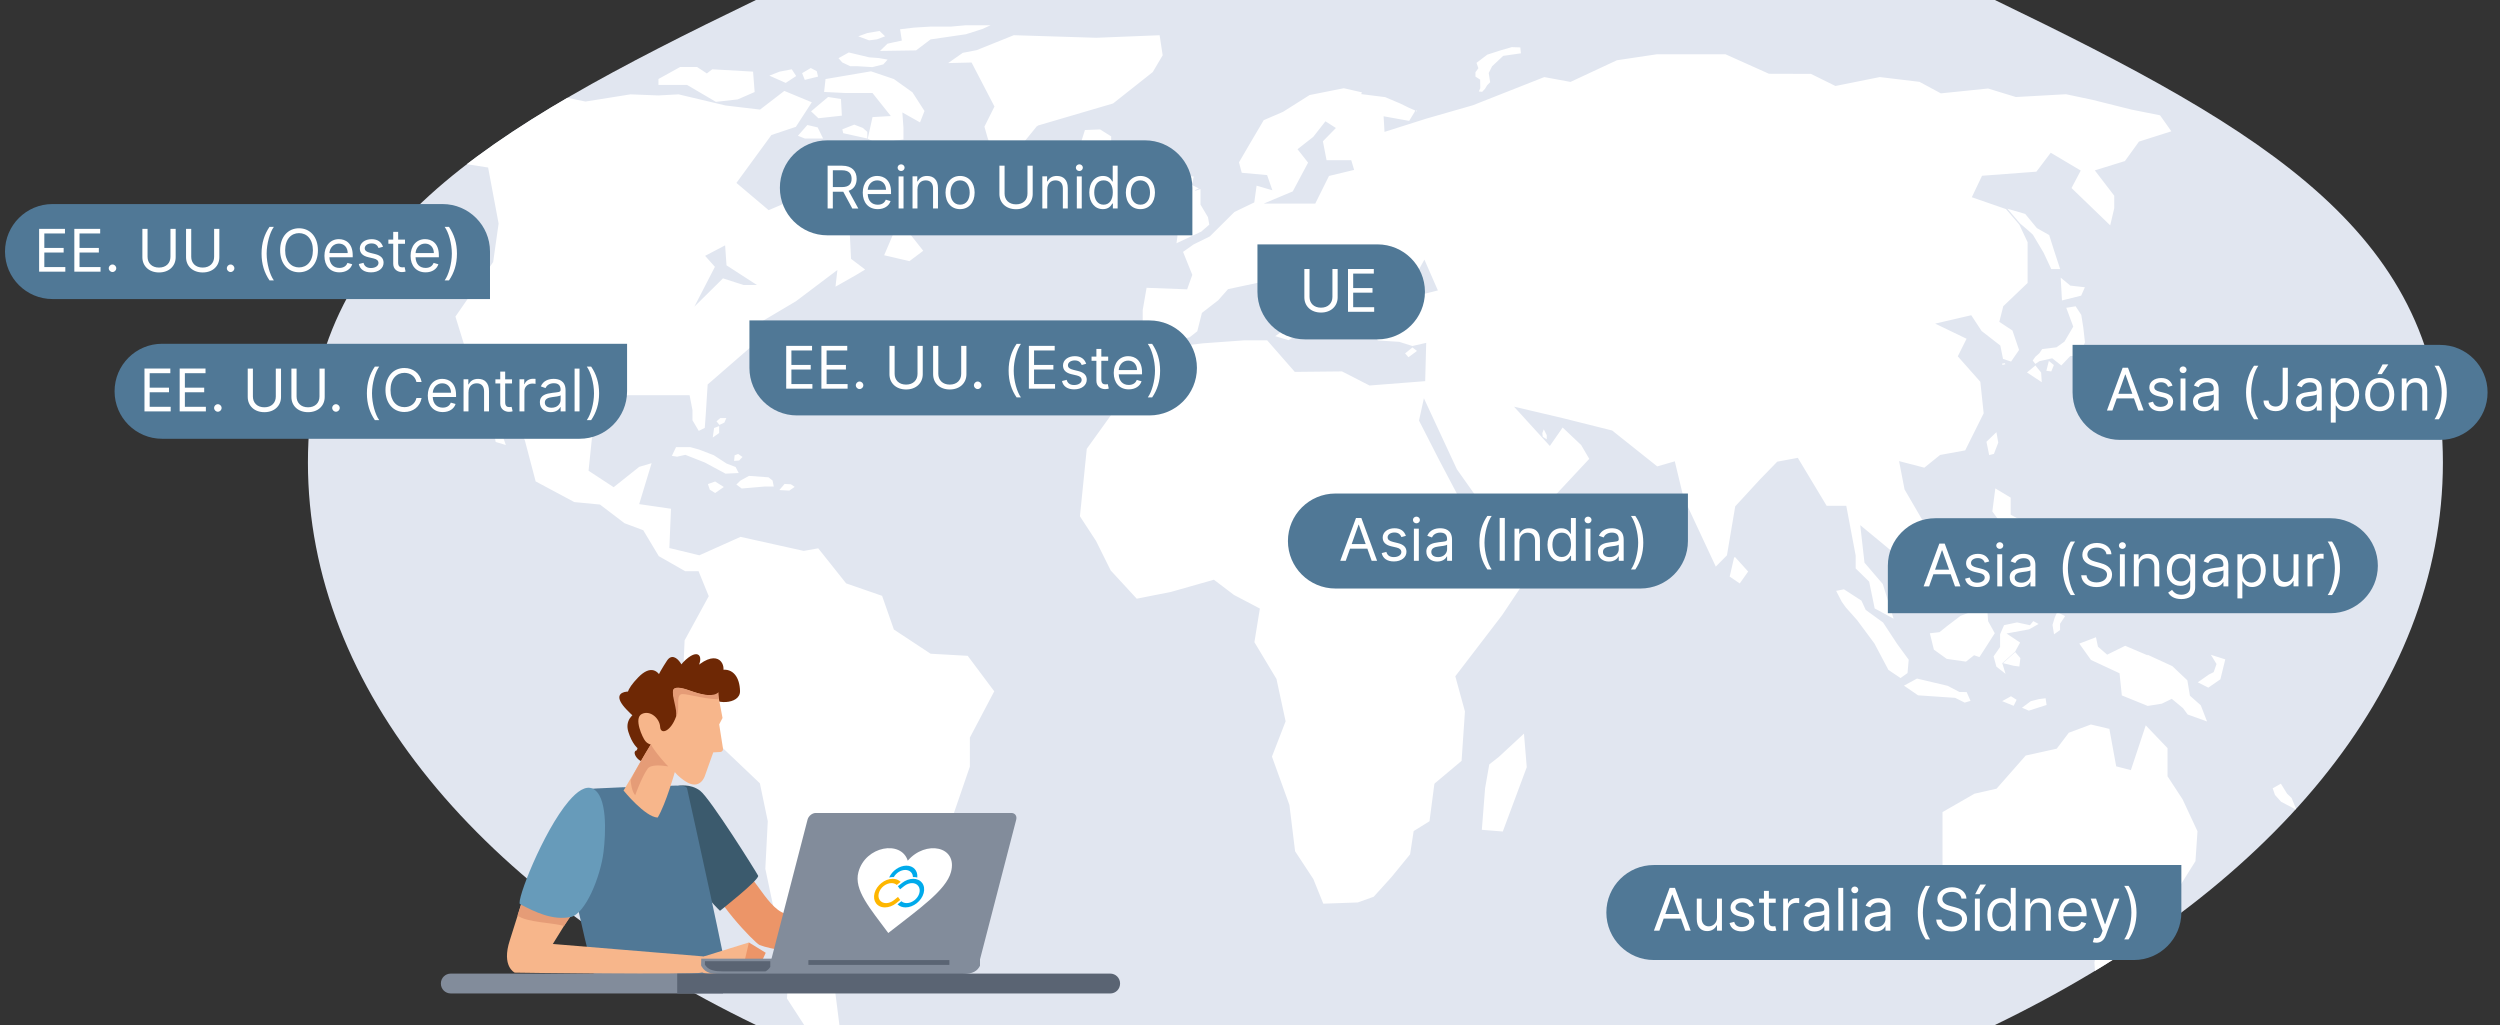 <?xml version="1.0" encoding="UTF-8"?>
<svg id="Configurator" xmlns="http://www.w3.org/2000/svg" xmlns:xlink="http://www.w3.org/1999/xlink" viewBox="0 0 1000 410">
  <rect x="0" y="0" width="1000" height="410" fill="#333333" stroke="none"/>
  <defs>
    <style>
      .cls-1 {
        fill: #f7b68b;
      }

      .cls-2 {
        fill: #3b5a6d;
      }

      .cls-3 {
        fill: #679bba;
      }

      .cls-4 {
        fill: #6e2805;
      }

      .cls-5 {
        fill: #fff;
      }

      .cls-6 {
        fill: #5a6473;
      }

      .cls-7 {
        fill: #feb600;
      }

      .cls-8 {
        fill: none;
      }

      .cls-9 {
        fill: #828c9b;
      }

      .cls-10 {
        clip-path: url(#clippath-1);
      }

      .cls-11 {
        fill: #e59c77;
      }

      .cls-12 {
        fill: #e1e6f0;
      }

      .cls-13 {
        fill: #ec9568;
      }

      .cls-14 {
        fill: #00aaeb;
      }

      .cls-15 {
        fill: #507896;
      }

      .cls-16 {
        clip-path: url(#clippath-2);
      }

      .cls-17 {
        clip-path: url(#clippath);
      }
    </style>
    <clipPath id="clippath">
      <path class="cls-8" d="M797.96,0h-495.59C193.15,52.73,123.17,93.92,123.17,185s69.98,172.27,179.2,225h495.59c109.22-52.73,179.2-133.92,179.2-225S907.19,52.73,797.96,0Z"/>
    </clipPath>
    <clipPath id="clippath-1">
      <polygon class="cls-8" points="345.94 339.27 382.96 339.27 373.81 373.2 336.79 373.2 345.94 339.27"/>
    </clipPath>
    <clipPath id="clippath-2">
      <polygon class="cls-8" points="345.94 339.27 382.96 339.27 373.81 373.2 336.79 373.2 345.94 339.27"/>
    </clipPath>
  </defs>
  <path class="cls-12" d="M797.96,0h-495.59C193.15,52.73,123.17,93.92,123.17,185s69.98,172.27,179.2,225h495.59c109.22-52.73,179.2-133.92,179.2-225S907.19,52.73,797.96,0Z"/>
  <g class="cls-17">
    <path class="cls-5" d="M338.07,37.2l-8.43-.42.58-5.17h.06s18.11-3.08,18.11-3.08h.02s9.14,3.09,9.14,3.09l7.43,5.31,4.82,7.47-1.79,4.56-7.07-3.98.44,6.11v4.7s-3.37.46-3.37.46l-6.47,1.51h-.02s-4.43-2.29-4.43-2.29l1.92-8.63h.06s7.27-.42,7.27-.42l-7.36-9.23h-10.91ZM432.35,57.07l3.74,1.35h.02s5.5-.89,5.5-.89l2.85-.27v-2.71l-4.43-2.78-6.06.24-1.61,5.06ZM337.01,51.69l-.07.03.35,1.56,9.53,2.1.1.02v-2.66l-1.79-1.57-3.42-1.32-4.69,1.84ZM322.98,50.01h-.04s-3.78,4.3-3.78,4.3l2.81,1.11h7.27s-2.17-4.46-2.17-4.46l-4.08-.95ZM336.75,46.28l-.37-6.68-5.12-.8h-.03s-6.8,5.74-6.8,5.74l2.92,2.74.03.02,9.3-1.03h.08ZM314.29,33.16l4.1-2.69.08-.05-1.73-2.65-.03-.05-4.86.93-4.11,1.61,6.51,2.89.04.02ZM327.22,30.64l-.5-2.11v-.04s-2.41-1.29-2.41-1.29l-3.39,2.02-.07.04,1.06,2.69,5.31-1.31ZM136.42,79.51l-2.02,1.2.58,1.47,3.11-.77-.27-1.16-1.4-.75ZM132.37,81.83l-1.36.81.38.98,2.1-.52-.18-.76-.95-.51ZM355.01,17.46l-3.02,2.92,14.43-.22,5.8-4.39,14.14-2.07,6.51-2.07,3.38-1.53h-9.89s-5.97.54-5.97.54h-8.12s-6.72.41-6.72.41l-5.42.65h-.09s.7,4.55.7,4.55h-.06c-1.73.36-5.15,1.07-5.67,1.23ZM350.73,15.76l3.31-1.24-2.23-2.14-4.9.85-3.6,1.3,4.33,1.61,3.08-.39ZM340.08,26.49h2.96s5.89.36,5.89.36h.01s4.39-1.1,4.39-1.1l1.72-1.91-3.53-.62-3.86-.29-8.12-1.94h-.03s-4.1,2.28-4.1,2.28l1.48,1.7,3.2,1.51ZM295.47,189.19l-1.21-2.36-.02-.03-3.6-1.38-5.15-3.35-5.87-2.26-3.45-.95h-5.76l-1.67,3.48,2.09.33h.01s3.29-.74,3.29-.74l7.79,3.07,8.29,4.46,5.25-.25ZM305.73,194.62h3.78l-.48-2.38v-.03s-1.59-1.26-1.59-1.26l-.02-.02-7.81-.58h-.02s-3.4,1.87-3.4,1.87l-1.65,1.59,2.14,1.59,9.05-.78ZM285.1,175.02l2.56-1.81v-2.79l-2.03.79-.53,3.81ZM289.75,169.02l.79-1.8h-2.4l-1.55,1.31,1.18,1.44,1.98-.94ZM295.64,184.21l1.36-1.42-1.74-1.22-1.41.56-.21,2.24,2.02-.16ZM283.89,195.85l2.17,1.36,3.47-2.41-3.47-2.2-2.9,1.03.74,2.21ZM313.82,193.58l-2.08,2.45,3.96.21h.03s2.15-1.49,2.15-1.49l-1.51-1.03h-.02s-2.52-.14-2.52-.14ZM609.59,293.44l-10.03,9.29-3.82,3.01-.03.02-1.67,9.5-1.3,16.57v.09s8.32.68,8.32.68h.06s9.58-25.72,9.58-25.72v-.02s-1.1-13.27-1.1-13.27v-.17ZM516.91,132.93l-.02-.03-3.06-1.03-3.74,2.59,5.26,1.59h.03s2.45-1.32,2.45-1.32l-.92-1.8ZM460.83,82.83l-1.56,6.23-.03.12h5.53l2.87-3.62,1.37-5.87-2.75-.64-5.4,3.76-.03.02ZM469.51,77.88l.26-1.87-2.25-.52-2.06.96,1.04,1.43h3.01ZM464.7,77.18l-.72-1.29-.93,1.06-.5,1.34h.67l.72-.39.76-.73ZM483.2,86.9l-3-5.06v-6.21l-2.3.75.09-.11c.17-.22.34-.35.54-.46.11-.04.22-.09.32-.13h-.01s.06-.02.06-.02c.11-.03.58-.32.69-.26l-2.88-1.44.8-3.38h-4.67v7.46s.05-.02.05-.02h0s-.04.02-.04.02l.47,3.74,1.48.98-2.06,4.72-.97,3.33-3.13,1.9,2.38,1.46-.43,3.13,9.9-4.65,3.22-2.79-.51-2.94ZM566.8,140.38l-1.81-1.41-2.88,2.32-.08.06,1.3,1.49.05.05,3.42-2.52ZM801.89,145.26l-1.05.2-.03.32.42.14.94-.24-.28-.41ZM817.44,101.08l3.04,6.5.02.05h3.56l-2.56-7.81-1.83-5.8-4.93-2.79-4.64-5.64-.02-.02-7.13-2.09,5.06,5.91c1.07.89,4.91,4.15,5.16,4.52l4.27,7.17ZM794.62,176.66l-.04.04,1.07,5.25.02.09,1.9-.49,1.73-4.48v-.03s-.73-4.18-.73-4.18l-3.95,3.81ZM833.98,136.9l-.67-5.96-.8-4.98-2.23-3.41-.03-.04-3.74.61,2.79,7.53-3.51,5.99-3.18,2.28-5.71.72h-.04s-1.11,1.66-1.11,1.66l-1.6,1.4-1.07,1.52,1.05,1.35,1.68-1.11,5.07-1.15,3.65,2.87,3.59-3.78h3.63l2.24-5.51ZM821.52,146.09l.03-.07-2.01-1.64-1,3.95,1.97.24,1.02-2.49ZM816.46,149.05v-.03s-2.34-2.88-2.34-2.88l-.14.2-3.19,2.64,5.92,3.9-.25-3.83ZM592.12,35.27l-.59,1.32,1.34.14,1.14-1.22.84-1.39,1.21-1.24-.57-3.67,1.36-2.71,4.42-4.15,7.02-1.01h.08s-.24-2.38-.24-2.38l-3.42-.11-4.51,1.3-5.28,1.71-4.27,3.24-.05.04.75,2.14-1.17,1.6v1.75l1.88,1.22.06,3.45ZM832.47,118.26l1.48-3.36-5.83-.66-3.84-3.19.5,9.02v.11s7.69-1.92,7.69-1.92ZM763.49,263.94v-.04s-4.67-6.39-4.67-6.39l-5.58-8.5-6.94-5.03-1.72-3.73-6.96-4.5-.03-.02-3.14.61,2.28,4.4,1.57,2.2,4.54,5.11,6.92,9.33,5.61,10.6,4.8,3.21.04.03,2.8-1.99.47-5.32ZM797.91,253.29l-2.65-4.8-.47-6.08v-.12s-10.56,4.04-10.56,4.04l-5.5,4.18-2.93,2.35-3.76.44h-.1s1.61,6.55,1.61,6.55l5.14,3.7,7.67,1.1h.03s3.23-2.55,3.23-2.55l2.1.71.06.02,2.56-3.96,3.53-5.53.03-.05ZM808.13,263.27v-.04s-2.02-2.39-2.02-2.39l-4.92,4.42,4.23,1.04,2.33.31.39-3.34ZM815.48,249.6l-2.16-1.15-1.34,1.63-5.16-1.11h-.02s-5.17,1.09-5.17,1.09l-1.59,3.6v5.13s-2.57,3.71-2.57,3.71l-.03.04,1.11,4.08v.03s3.67,2.88,3.67,2.88l-1.31-4.26,5.12-4.6,2.01-3.64-5.42-3.63,9.03-1.67,3.81-2.15ZM824.02,252.01v-2.51l2.03-3.06-3.11-1.56-.07-.04-1,2.22-.87,2.91v.02s.62,3.74.62,3.74l2.41-1.73ZM811.52,284.26l7.04-2.25.07-.02-.38-2.6v-.09s-2.66.34-2.66.34l-3.29.84-3.51,2.61,2.7,1.16h.03ZM805.47,282.32l1.18-2.4-2.22-1.4-.04-.02-3.53,1.96,4.54,1.84.07.03ZM785.87,281.04h.03s2.31-.69,2.31-.69l-1.56-3.53-2.86-.02-4.75-2.48-12.22-2.89h-.03s-5.2,2.83-5.2,2.83l5.63,3.87,14.84,1.01,3.82,1.9ZM811.33,232.6l2.64,2.11,4.35-5.21-2.73-7.75-.04-.13-4.49,4.88-3.73.85,4.01,5.25ZM794.36,220.31l-.72,2.81v.02s.17,2.24.17,2.24l4.83-1.85.41-5.37v-.28s-.14.21-.14.21c-.12.07-.24.14-.32.16l.06-.09.24-.33-4.49,2.46-.03.02ZM693.61,223.13l-1.72,7.44-.02.07,4.03,2.74,3.32-4.71.04-.06-5.29-5.84-.36.37ZM798.13,195.35l-1.19,9.19v.04s2.4,3.29,2.4,3.29l3.22,5.8,7.3-1.83-.28-3.04v-.05s-5.3-2.86-5.3-2.86v-6.83l-6.04-3.64-.1-.06ZM811.09,218.86l1.54,1.27,3.16-2.27.1-.07-4.33-3.29-.46,4.31v.05ZM859.02,262.12l-8.93-3.8h-.03s-7.2,3.55-7.2,3.55l-3.68-3.2-.77-3.68-.02-.1-6.56,2.51-.11.04,4.66,6.53,11.43,5.34.92,8.86,10.18,4.13.07.09,5.75-.92,3.98-1.94,4.51,3.75,1.83,2.5.02.02,7.75,2.79-2.51-6.47-4.34-3.85-1.02-6.1v-.03s-6.01-5.68-6.01-5.68l-9.9-4.56v.21ZM838.59,381.4l-.09-.04-.74,3.61h0s.43,6.39.43,6.39v.08s3.94.4,3.94.4h.03s3.56-2.47,3.56-2.47l4.45-6.09.12-.17-6.37.68-5.33-2.38ZM909.98,369.07l-1.22,4.56-4.8,2.34-.05.02-.26,4.37v.04s2.26,2.84,2.26,2.84l3.96-2.34,5.2-6.58.05-.07-5.04-5.09-.1-.1ZM894.55,383.17l-2.72,3.23-3.19.64-11.1,6.4-5.61,6.7,8.86-1.53,7.47-3.97,6.83-6.05,4.84-5.46-2.37-2.06-3.01,2.11ZM888.12,271.75l.03-.02,1.94-7.89.02-.09-5.75-1.83,2.25,3.68-1.14,3.26-1.96.98-4.4,3.09,4.21,2.13,4.81-3.32ZM909.08,315.31l.91,2.67,2.44,2.73,6.14,3.22-1.93-4.75-1.81-1.71-2.48-4-3.21,1.8-.07.04ZM566.81,44.23h0s-.12-.12-.12-.12h0s0,0,0,0c-.07.09-.18.23-.33.41h0s.12.12.12.12l.33-.41ZM414.92,50.29l.12.22.15-.08-.07-.2,30.12-8.85,15.86-12.55,3.95-6.68.02-.03-1.21-7.95v-.08s-25.34,1.02-25.34,1.02l-32.98-1.03h-.02s-14.87,5.98-14.87,5.98l-5.54,1.07-5.86,4.1,9.38-.23,9.16,17.61-4,8.01-.02.03,1.23,4.34,2.6,7.6.02.06,7.56-.43h.03s9.69-11.92,9.69-11.92h.02ZM867.01,310.5v-11.25l-8.62-9.02-.09-.09-5.95,17.92-5.87-1.53-2.72-14.92v-.06s-7.39-1.75-7.39-1.75h-.02s-8.79,3.28-8.79,3.28h-.02s-4.84,6.38-4.84,6.38l-12.38,2.75h-.03s-11.66,13.26-11.66,13.26l-8.83,2.01-12.75,7.33-.04.03v26.22l-4.28,8.1-.02.03.88,3.81,20.03-4.29,14.45-3.64,9.17-2.01,6.31,10,.02.03,7.89.94,2.41,9.13v.05s11.82,3.81,11.82,3.81h.03s5.74-3.66,5.74-3.66l5.28-.23,12.98-15.16,8.47-13.51v-.02s.81-11.9.81-11.9v-.03s-5.94-12.74-5.94-12.74l-6.06-9.28ZM738.57,202.31h-7.92l-.02-.04-11.5-19.13-8.23,1.53-6.94,7.14-9.87,10.73-3.31,19.59-4.47,4.51-.05-.11-12.88-27.59-3.46-14.41-7.03,2.03-.03-.03-18-14.33-19.89-4.98-19.36-4.55,14.32,15.72,5.13-7.38,7.4,7,3.24,5.53-.05.05-20.03,21.46-19.82,7.46-3.91-11.89-9.14-12.91-13.19-28.4-1.96,8.92,7.96,15.58,10.78,20.45,11.52,13.96,15.12-2.27v11.96l-.02.02-12.12,18.14-18.72,24.44,3.86,14.07v.02s-1.35,19.74-1.35,19.74l-.03.03-10.52,8.83c-.09.07-.21.15-.29.37-.03.07-.06.15-.07.24l-1.92,14.69-.04.02c-.92.57-6.2,3.85-6.2,3.85l-.1.06-1.42,9.3-.02.02-7.42,9.08-7.12,7.87-6.37,2.28-13.79.49-.02-.06-3.95-9.78-7.31-11.13-2.27-18.52-6.98-19.32v-.04s5.46-14.1,5.46-14.1l-3.66-16.94-8.82-14.7v-.04s2.18-13.42,2.18-13.42l-10.36-5.44-8.02-6.09-17.15,4.87-13.72,2.72-.03-.03-10.38-11.26-5.87-11.81-6.44-9.86v-.04s2.73-26.93,2.73-26.93v-.02s11.46-15.93,11.46-15.93l8.7-15.19,8.47-8.98h.03s17.78-2.1,17.78-2.1l16.52-1.2h9.21l.02.03,11.03,12.6,18.85-.2h.02s11.01,5.64,11.01,5.64l22.03-1.72h.24s.41-15.34.41-15.34l-5.52,1.26-5.28-1.67-8.56-.55-6.28-11.51-.17.03c-.49.1-.98.18-1.46.26-1.34.22-2.72.45-3.97.96-1.97.8-1.99,1.93-2.04,3.79,0,.2,0,.4-.02.61l-.15,4.48-6.22-5.35-2.24-7.4-8.81-6.35-11.09-6.95,8.91,11.36,5.57,4.16-2.11,4.43-4.32,1.92.52-4.47-7.94-4.82-6.13-8.22-11.96,2.55-3.92,4.44-6.53,5.07-1.85,7.33-.02.02-3.05,2.41-11.04,2.31h-.02s-7.7-2.82-7.7-2.82v-10.37s1.55-8.92,1.55-8.92h.07s16.15.61,16.15.61l2.07-5.79-3.7-9.19,4.19-2.97,6.52-3.22,9.84-9.77,7.94-3.83.92-6.69,6.32,1.84-2.12-6.08-10.13-.92-.02-.06-1.09-4.11.02-.04,4.25-7.3,5.63-9.55h.02s7.68-3.31,7.68-3.31l10.64-6.72,13.67-2.73h.02s7.22,1.64,7.22,1.64l-.24.71,9.56,1.21,6.05,2.56,3.61,1.77,2.39,1.02-.2.25.08.07-.04.07-2.28,3.75h-.05s-10.18-1.83-10.18-1.83l.36,6.24,16.71-5.3,18.63-5.35,28.56-11.27h.02s10.47,1.93,10.47,1.93l18.56-8.66,15.96-2.39h27.49s.01,0,.01,0l17.37,7.79,16.8.05,9.79,4.84,17.74-3.57h.01s15.87,1.91,15.87,1.91l8.55,4.61,18.87-1.94h.01s11.14,3.41,11.14,3.41l20.03-1.12,10.55,2.23,15.68,3.92,11.4,2.28.02.03,4.5,6.37-12.96,4.12-5.62,7.79h-.03s-12.01,3.72-12.01,3.72l7.77,10.13v5.01s-1.61,6.85-1.61,6.85l-.1-.1-15.38-14.83,3.69-6.99-12-7.13-5.74,7.58h-.03s-21.71,1.63-21.71,1.63l-4.09,8.59,13.71,4.76v.02s5.31,6.2,5.31,6.2l3.3,7.02v16.29l-.03.03-9.71,9.28-1.58,6.25,5.27,3.47v.03s2.63,7.74,2.63,7.74l-.03.04-3.16,4.6-3.24-1.05v-.05s-1.06-5.3-1.06-5.3l-7.48-5.81-4.16-6.32-14.43,3.35,12.55,6.06-.04.09-3.46,6.94,9.02,10.19v.03s1.33,12.57,1.33,12.57l-7.39,14.83-10.04,1.83-6.29,5.08h-.04s-10.08-2.62-10.08-2.62l2.2,11.34,8.26,14.17-9.37,13.83-.07-.05-16.55-13.68,1.7,15.01,7.33,8.57,4.32,13.85-7.58-4.12v-.04s-2.2-10.66-2.2-10.66l-5.39-5.29v-5.13s-3.77-19.97-3.77-19.97ZM569.76,103.85l-4.13,7.41-7.07-3.32-7.48,2.32-2.85,9.71,10.34.36,16.58-4.16-5.38-12.3ZM525.3,54.75l-6.29,4.94,4.22,5.37-6.13,11.51h-.03s-11.58,4.87-11.58,4.87h20.61l5.5-11.07h.04s10.01-2.41,10.01-2.41l-1.15-3.88h-9.89v-.07s-1.45-7.49-1.45-7.49l5.2-5.32-4.18-2.68-4.88,6.23ZM387.1,262.35l10.6,14.17-.03.06-9.72,18.46v11.59s-6.42,18.7-6.42,18.7l-.02.02-15.1,12.12-5.33,15.57-8.23,10.06-2.99,9.56h-.04s-8.65,2.63-8.65,2.63l-7.13,21.08,2.86,22.63,4.4,1.5,5.85,4.79-6.17.87h-.01s-5.18-.95-5.18-.95l-.98-5.46-8.21-2.13-.02-.03-11.8-18.19v-.03s.68-10.58.68-10.58l-5.6-8.15v-15.42s-3.73-17.72-3.73-17.72h0s.98-19.02.98-19.02l-3.16-15.15-14.98-14.25-15.78-27.91v-.03s.65-14.98.65-14.98l9.66-17.69-4.08-10h-5.36s-10.56-6.02-10.56-6.02v-.02s-6.2-10.34-6.2-10.34l-7.51-2.81-9.8-7.46-10.28-.99-15.45-8.27-4.3-16.34-9.23-20.22h-4.24l3.55,15.59,2.3,6.42-4.06-1.22-.86-4.38-3.41-5.6-3.09-11.84-8.75-28.34.03-.04,15.06-21.77,2.18-15.4-4.2-22.41-18.91-2.94-16.52,8.78-8.7,2.5-12.04,1.73.12-.17,8.92-13.35,14.09-8.66-4.6-4.68.12-.06,25.51-11.88,13.69-3.38,9.04.22,14.13,2.61,14.09,2.89,18-2.88,11.15.44,8.08-.44h.01s18.75,4.45,18.75,4.45l13.84,1.65,9.72-7.48.04.02,10.94,4.54-6.38,9.83h-.03s-9.74,3.25-9.74,3.25l-14,19.17,12.9,10.9,12.6-5.39,13.58-18.65h.05s24.5,5.54,24.5,5.54l.02.04,8.72,18.01-3.53,9.24,5.89,7.45-5.51,4.14h-.03s-10.1-2.35-10.1-2.35l4.17-9.78-17.93.75.52,10.46,5.64,4.28-3.76,2.27-8.1,4.59.76-6.68-16.56,12.49-17.73,10.52v7.48l-.03.03-17.58,15.28-.74,11.73-.41,5.64-2.41,1.19-2.51-4.24v-4.04s-1.16-6-1.16-6h-24.75l-13.28,7.21-2.38,23.02,10.04,6.58,10.22-8.14,4.96-1.47-.05.16-4.92,16.22,12.72,1.85v.08s-.65,15.63-.65,15.63l11.99,2.91,16.47-7.37h.02s25.26,5.61,25.26,5.61l5.81-1.03.03.04,11.13,13.98,14.4,4.99v.04s4.7,13.43,4.7,13.43l14.68,9.68,14.86.84.02.03ZM289.2,111.35l8.19,2.64,5.4.02-12.19-7.88v-.05s-.55-7.94-.55-7.94l-8.01,4.2,3.92,4.39-8.21,15.93,11.44-11.32ZM286.4,40.74h.02s8.68-.98,8.68-.98l6.76-2.95-.63-8.08v-.08s-16.3-.93-16.3-.93h-.03s-2.16,1.65-2.16,1.65l-3.91-2.57h-.02s-6.74-.01-6.74-.01l-8.64,4.78-.05.03v2.38h11.47l11.54,6.78ZM617.51,171.71l-.58,1.56.16,1.44,1.61,1.03v-1.65l-1.19-2.38Z"/>
  </g>
  <path class="cls-15" d="M21,81.62h156c10.49,0,19,8.51,19,19v19H21c-10.49,0-19-8.51-19-19h0c0-10.49,8.51-19,19-19Z"/>
  <path class="cls-15" d="M64.83,137.51h186v19c0,10.49-8.51,19-19,19H64.83c-10.49,0-19-8.51-19-19h0c0-10.49,8.51-19,19-19Z"/>
  <path class="cls-5" d="M182.78,101.45c0-4.21-1.14-7.73-3.18-10.7h-1.74c1.61,2.21,2.88,6.72,2.88,10.7s-1.27,8.5-2.88,10.7h1.74c2.04-2.98,3.18-6.49,3.18-10.7ZM166.23,101.22c.13-2,1.55-3.78,3.8-3.78,2.14,0,3.51,1.61,3.51,3.78h-7.32ZM170.23,108.94c2.61,0,4.51-1.3,5.12-3.24l-1.91-.54c-.5,1.34-1.66,2.01-3.21,2.01-2.32,0-3.91-1.5-4.01-4.25h9.32v-.84c0-4.78-2.84-6.42-5.52-6.42-3.48,0-5.79,2.74-5.79,6.69s2.27,6.59,5.99,6.59ZM162,95.83h-2.74v-3.08h-1.97v3.08h-1.94v1.67h1.94v8.03c0,2.24,1.81,3.31,3.48,3.31.74,0,1.2-.13,1.47-.23l-.4-1.77c-.17.03-.43.1-.87.1-.87,0-1.71-.27-1.71-1.94v-7.49h2.74v-1.67ZM153.2,98.71c-.62-1.82-2.01-3.04-4.55-3.04-2.71,0-4.72,1.54-4.72,3.71,0,1.77,1.05,2.96,3.41,3.51l2.14.5c1.3.3,1.91.92,1.91,1.81,0,1.1-1.17,2.01-3.01,2.01-1.61,0-2.62-.69-2.98-2.07l-1.87.47c.46,2.18,2.26,3.34,4.88,3.34,2.99,0,5.02-1.63,5.02-3.85,0-1.79-1.12-2.92-3.41-3.48l-1.91-.47c-1.52-.38-2.21-.89-2.21-1.87,0-1.1,1.17-1.91,2.74-1.91,1.72,0,2.43.95,2.78,1.84l1.77-.5ZM131.77,101.22c.13-2,1.55-3.78,3.8-3.78,2.14,0,3.51,1.61,3.51,3.78h-7.32ZM135.77,108.94c2.61,0,4.52-1.3,5.12-3.24l-1.91-.54c-.5,1.34-1.66,2.01-3.21,2.01-2.32,0-3.91-1.5-4.01-4.25h9.32v-.84c0-4.78-2.84-6.42-5.52-6.42-3.48,0-5.79,2.74-5.79,6.69s2.27,6.59,5.99,6.59ZM125.16,100.11c0,4.45-2.44,6.86-5.55,6.86s-5.55-2.41-5.55-6.86,2.44-6.86,5.55-6.86,5.55,2.41,5.55,6.86ZM127.17,100.11c0-5.42-3.18-8.8-7.56-8.8s-7.56,3.38-7.56,8.8,3.18,8.8,7.56,8.8,7.56-3.38,7.56-8.8ZM104.62,101.45c0,4.21,1.14,7.73,3.18,10.7h1.74c-1.61-2.21-2.88-6.72-2.88-10.7s1.27-8.5,2.88-10.7h-1.74c-2.04,2.98-3.18,6.49-3.18,10.7ZM92.24,108.81c.83,0,1.51-.68,1.51-1.5s-.68-1.51-1.51-1.51-1.5.68-1.5,1.51.68,1.5,1.5,1.5ZM85.65,91.55v11.17c0,2.51-1.72,4.31-4.58,4.31s-4.58-1.81-4.58-4.31v-11.17h-2.07v11.34c0,3.51,2.63,6.09,6.66,6.09s6.66-2.58,6.66-6.09v-11.34h-2.07ZM68.18,91.55v11.17c0,2.51-1.72,4.31-4.58,4.31s-4.58-1.81-4.58-4.31v-11.17h-2.07v11.34c0,3.51,2.63,6.09,6.66,6.09s6.66-2.58,6.66-6.09v-11.34h-2.07ZM45,108.81c.83,0,1.5-.68,1.5-1.5s-.68-1.51-1.5-1.51-1.5.68-1.5,1.51.68,1.5,1.5,1.5ZM29.74,108.67h10.47v-1.84h-8.4v-5.82h7.73v-1.84h-7.73v-5.79h8.26v-1.84h-10.34v17.12ZM15.66,108.67h10.47v-1.84h-8.4v-5.82h7.73v-1.84h-7.73v-5.79h8.26v-1.84h-10.34v17.12Z"/>
  <path class="cls-5" d="M239.64,157.34c0-4.21-1.14-7.73-3.18-10.7h-1.74c1.61,2.21,2.88,6.72,2.88,10.7s-1.27,8.5-2.88,10.7h1.74c2.04-2.98,3.18-6.49,3.18-10.7ZM231.81,147.44h-1.97v17.12h1.97v-17.12ZM220.64,163.09c-1.57,0-2.71-.7-2.71-2.07,0-1.5,1.37-1.97,2.91-2.17.84-.1,3.08-.33,3.41-.74v1.81c0,1.61-1.27,3.18-3.61,3.18ZM220.34,164.86c2.24,0,3.41-1.2,3.81-2.04h.1v1.74h1.97v-8.46c0-4.08-3.11-4.55-4.75-4.55-1.94,0-4.15.67-5.15,3.01l1.87.67c.43-.94,1.46-1.94,3.34-1.94s2.71.96,2.71,2.61v.07c0,.95-.97.87-3.31,1.17-2.38.31-4.98.84-4.98,3.78,0,2.51,1.94,3.95,4.38,3.95ZM207.79,164.56h1.97v-8.13c0-1.74,1.37-3.01,3.25-3.01.53,0,1.07.1,1.2.13v-2.01c-.23-.02-.74-.03-1.04-.03-1.54,0-2.88.87-3.34,2.14h-.13v-1.94h-1.91v12.84ZM204.81,151.72h-2.74v-3.08h-1.97v3.08h-1.94v1.67h1.94v8.03c0,2.24,1.81,3.31,3.48,3.31.74,0,1.2-.13,1.47-.23l-.4-1.77c-.17.03-.43.1-.87.1-.87,0-1.71-.27-1.71-1.94v-7.49h2.74v-1.67ZM187.41,156.83c0-2.24,1.39-3.51,3.28-3.51s2.94,1.2,2.94,3.21v8.03h1.97v-8.16c0-3.28-1.75-4.85-4.35-4.85-1.94,0-3.14.87-3.75,2.17h-.17v-2.01h-1.91v12.84h1.97v-7.73ZM173.1,157.1c.13-2,1.55-3.78,3.8-3.78,2.14,0,3.51,1.61,3.51,3.78h-7.32ZM177.11,164.83c2.61,0,4.52-1.3,5.12-3.24l-1.91-.54c-.5,1.34-1.66,2.01-3.21,2.01-2.32,0-3.91-1.5-4.01-4.25h9.32v-.84c0-4.78-2.84-6.42-5.52-6.42-3.48,0-5.79,2.74-5.79,6.69s2.27,6.59,5.99,6.59ZM168.64,152.79c-.63-3.51-3.44-5.59-6.89-5.59-4.38,0-7.56,3.38-7.56,8.8s3.18,8.8,7.56,8.8c3.45,0,6.25-2.07,6.89-5.59h-2.07c-.5,2.37-2.54,3.65-4.82,3.65-3.11,0-5.55-2.41-5.55-6.86s2.44-6.86,5.55-6.86c2.27,0,4.31,1.27,4.82,3.65h2.07ZM146.76,157.34c0,4.21,1.14,7.73,3.18,10.7h1.74c-1.61-2.21-2.88-6.72-2.88-10.7s1.27-8.5,2.88-10.7h-1.74c-2.04,2.98-3.18,6.49-3.18,10.7ZM134.38,164.69c.83,0,1.51-.68,1.51-1.51s-.68-1.5-1.51-1.5-1.5.68-1.5,1.5.68,1.51,1.5,1.51ZM127.79,147.44v11.17c0,2.51-1.72,4.31-4.58,4.31s-4.58-1.81-4.58-4.31v-11.17h-2.07v11.34c0,3.51,2.63,6.09,6.66,6.09s6.66-2.58,6.66-6.09v-11.34h-2.07ZM110.32,147.44v11.17c0,2.51-1.72,4.31-4.58,4.31s-4.58-1.81-4.58-4.31v-11.17h-2.07v11.34c0,3.51,2.63,6.09,6.66,6.09s6.66-2.58,6.66-6.09v-11.34h-2.07ZM87.14,164.69c.83,0,1.5-.68,1.5-1.51s-.68-1.5-1.5-1.5-1.5.68-1.5,1.5.68,1.51,1.5,1.51ZM71.88,164.56h10.47v-1.84h-8.4v-5.82h7.73v-1.84h-7.73v-5.79h8.26v-1.84h-10.34v17.12ZM57.8,164.56h10.47v-1.84h-8.4v-5.82h7.73v-1.84h-7.73v-5.79h8.26v-1.84h-10.34v17.12Z"/>
  <path class="cls-13" d="M347.86,375.85l15.51-3.11,2.85-.57s1.26,7.55-2.02,10.71c-3.29,3.16-15.85.56-17.62-.63-1.76-1.19,1.28-6.4,1.28-6.4Z"/>
  <polygon class="cls-13" points="372.51 376.95 367.87 384.93 362.08 384.24 366.23 372.16 372.51 376.95"/>
  <path class="cls-13" d="M284.57,351.74c-.73,6.65,17.38,25.49,19.24,26.25,9.08,3.7,45.75,5.92,47.93,5.18,2.37-.8.06-6.93-2.54-7.39-6.17-1.11-20.8-5.68-35.22-10.35-7.99-2.59-13.51-19.12-21.79-21.07-5.37-1.26-7.09,2.51-7.62,7.39Z"/>
  <path class="cls-2" d="M271.3,314.33s4.72-1.03,8.71,1.93c3.99,2.96,22.51,32.53,23.24,34.01.73,1.48-15.25,14.05-15.25,14.05,0,0-25.78-23.74-16.7-49.99Z"/>
  <path class="cls-15" d="M226.14,323.98s6.17-7.39,7.62-8.13c1.15-.59,26.2-1.33,36.46-1.61,2.66-.07,4.42.3,4.59,1.08,2.18,9.78,16.98,76.48,16.2,76.69h-52.89s-13.8-50.65-11.98-68.02Z"/>
  <path class="cls-1" d="M229.84,363.54l-8.71,14.05,61.12,5.05s2.06,5.3-1.57,6.41c-3.63,1.11-74.8,0-74.8,0,0,0-5.38-2.49-1.95-12.94,4.18-12.96,8.97-29.21,8.97-29.21l16.95,16.64Z"/>
  <path class="cls-11" d="M228.5,366.2l-2.93,4.23c-3.72-1.38-15.13-1.38-18.57-4.25l1.98-5.88,19.52,5.91Z"/>
  <path class="cls-3" d="M236.97,315.42c-2.74-1.19-6.06,1.03-9.47,5.05-10.23,12.04-21.23,40.25-19.48,41.18,6.21,3.31,13.07,6.53,20.17,5.18,5.91-1.13,12.02-16.08,13.23-26.1.86-7.15,1.7-22.64-4.45-25.3Z"/>
  <path class="cls-1" d="M281.67,382.54l15.12-4.69,2.78-.86s2,7.38-.95,10.86c-2.96,3.48-15.72,2.18-17.59,1.18-.55-.29-.72-.97-.69-1.79.07-1.96,1.33-4.71,1.33-4.71Z"/>
  <polygon class="cls-13" points="306.29 381.11 302.47 389.52 296.65 389.43 299.57 376.99 306.29 381.11"/>
  <path class="cls-4" d="M271.12,275.46s8.83,5.02,13.49,2.93c4.66-2.09-4.39-5.28-1.85-.74,2.54,4.55,13.37,4.29,13.25-1.22-.13-5.52-2.78-9.22-7.51-8.46-4.73.76-2.6,3.66-.07,1.84,2.53-1.81.27-10.56-8.44-4.23-8.71,6.33-6.64,8.22-2.29,3.3,4.34-4.92,2.58-10.35-3.38-5-5.97,5.34-3.55,10.73-1.05,8.26,2.5-2.48-2.99-13.22-6.49-7.85-3.5,5.38-7.43,11.95-3.2,14.23,4.23,2.28,1.7-17.83-8.28-7.58-9.98,10.25-.27,10.56,1.4,7.96,1.67-2.6-15.54-5.01-6.15,4.85,9.39,9.86,7.54,2.77,9.88.47,2.34-2.3-11.85-.36-9.09,8.52,2.77,8.89,8.77,10.57,10.71,3.77,1.95-6.8-6.11-6.86-6.61-.65-.5,6.22-1.06,3.52-1.54,4.95-.54,1.57,3.39,6.56,7.62,2.49,4.22-4.08,15.97-22.33,9.6-27.84Z"/>
  <path class="cls-1" d="M287.67,289.77l1.34-2.58-1.82-9.61s-1.53,2.09-10.58-1.1c-13.48-4.76-4.05,4.23-6.2,10.21-2.15,5.97-6.19,7.36-6.36,4.03-.18-3.34-3.97-6.81-7.33-5.12-3.36,1.69.33,9.52,1.39,10.8,1.05,1.28,2.21,1.39,2.21,1.39l-10.9,18.42s8.6,10.62,13.65,10.82c3.31-5.52,6.86-18.21,6.86-18.21,0,0,1.22,1.78,4.37,3.79,5.79,3.7,7.64-2.23,7.64-2.23l3.36-9.43,2.84-.16c.67-.04,1.17-.66,1.06-1.34l-1.52-9.67Z"/>
  <path class="cls-11" d="M287.41,279.73c-6.88-.15-14.25-2.85-15.2-1.9-1.9.95,0,6.65-1.79,8.85.65-2.72-2.01-8.85-1.06-10.75.95-1.9,5.7,0,5.7,0,6.47,2.46,10.54,2.74,12.35.95v2.85Z"/>
  <path class="cls-9" d="M280.49,386.29l-.05-.09.05-2.74h111.51v2.83l-.28.51c-1.43,2.38-4,2.8-6.95,2.8h-97.04c-2.95,0-5.51-.43-6.95-2.8l-.29-.51Z"/>
  <path class="cls-9" d="M308.56,383.65l14.46-55.79c.38-1.48,1.86-2.67,3.31-2.67h78.23c1.44,0,2.31,1.19,1.93,2.67l-14.46,55.79h-83.46Z"/>
  <path class="cls-11" d="M260.36,297.75c1.55,3.06,6.66,8.69,6.96,8.81-2.42-.36-6.9-.92-8.23.9-2.36,3.23-5,10.6-5,10.6,0,0-1.47-1.19-1.84-6.02.71-1.71,5.77-10.74,8.1-14.28Z"/>
  <path class="cls-6" d="M308.12,386.67v.08l-.28.41c-.45.61-1.01,1.06-1.65,1.39h-17.16c-2.87,0-5.37-.34-6.77-2.25l-.27-.42-.05-.07.03-1.34h26.15v2.2Z"/>
  <rect class="cls-6" x="323.36" y="384.03" width="56.4" height="1.93"/>
  <path class="cls-9" d="M289.2,397.38h-108.92c-2.17,0-3.93-1.76-3.93-3.93v-.08c0-2.17,1.76-3.93,3.93-3.93h108.92v7.94Z"/>
  <path class="cls-6" d="M444.1,397.38h-173.22v-7.94h173.22c2.17,0,3.93,1.76,3.93,3.93v.09c0,2.17-1.76,3.93-3.93,3.93Z"/>
  <g class="cls-10">
    <g class="cls-16">
      <path class="cls-5" d="M380.39,348.82c-1.94,7.19-12.51,14.54-25.08,24.38-7.26-9.84-13.87-17.19-11.94-24.38,2.81-10.44,17.12-12.87,19.73-4.54,7.05-8.27,20.11-5.94,17.29,4.54"/>
      <path class="cls-7" d="M357.58,360.07c-.95.75-2.08,1.18-3.14,1.18-2.21,0-3.51-1.79-2.91-4h0c.59-2.21,2.86-4.01,5.07-4.01.83,0,1.56.26,2.1.74l1.56-1.23c-.79-.8-1.92-1.23-3.2-1.23h0c-3.16.01-6.39,2.57-7.24,5.72-.85,3.16,1.01,5.72,4.16,5.72h0c1.51,0,3.13-.6,4.48-1.67l1.63-1.3-.89-1.22-1.63,1.3Z"/>
      <path class="cls-14" d="M368.86,353.19c-.78-1.07-2.07-1.68-3.58-1.67h0c-1.51,0-3.13.6-4.48,1.67l-1.65,1.3.89,1.22s1.54-1.21,1.65-1.3c1.98-1.56,4.5-1.56,5.64,0,.55.75.69,1.77.41,2.83-.59,2.21-2.86,4-5.07,4h0c-.83,0-1.57-.26-2.11-.75l-1.55,1.24c.79.8,1.92,1.24,3.2,1.23h0c3.16,0,6.4-2.57,7.25-5.72h0c.41-1.53.2-2.98-.59-4.06"/>
      <path class="cls-14" d="M357.25,350.82h0c.09,0,.18,0,.27,0,.97-1.69,2.83-2.84,4.6-2.84,1.76,0,3,1.16,3.05,2.84.09,0,.19,0,.28,0h0c.51,0,1.01.06,1.47.18.27-2.74-1.57-4.74-4.35-4.74-2.78,0-5.69,2-6.91,4.74.53-.12,1.05-.18,1.56-.18"/>
    </g>
  </g>
  <path class="cls-15" d="M459.77,166.17h-141c-10.49,0-19-8.51-19-19v-19h160c10.49,0,19,8.51,19,19h0c0,10.49-8.51,19-19,19Z"/>
  <path class="cls-5" d="M464.04,148.26c0-4.21-1.14-7.73-3.18-10.7h-1.74c1.61,2.21,2.88,6.72,2.88,10.7s-1.27,8.5-2.88,10.7h1.74c2.04-2.98,3.18-6.49,3.18-10.7ZM447.49,148.02c.13-2,1.55-3.78,3.8-3.78,2.14,0,3.51,1.61,3.51,3.78h-7.32ZM451.5,155.75c2.61,0,4.52-1.3,5.12-3.24l-1.91-.54c-.5,1.34-1.66,2.01-3.21,2.01-2.32,0-3.91-1.5-4.01-4.25h9.32v-.84c0-4.78-2.84-6.42-5.52-6.42-3.48,0-5.79,2.74-5.79,6.69s2.27,6.59,5.99,6.59ZM443.27,142.64h-2.74v-3.08h-1.97v3.08h-1.94v1.67h1.94v8.03c0,2.24,1.81,3.31,3.48,3.31.74,0,1.2-.13,1.47-.23l-.4-1.77c-.17.03-.43.1-.87.1-.87,0-1.71-.27-1.71-1.94v-7.49h2.74v-1.67ZM434.47,145.51c-.62-1.82-2.01-3.04-4.55-3.04-2.71,0-4.72,1.54-4.72,3.71,0,1.77,1.05,2.96,3.41,3.51l2.14.5c1.3.3,1.91.92,1.91,1.81,0,1.1-1.17,2.01-3.01,2.01-1.61,0-2.63-.69-2.98-2.07l-1.87.47c.46,2.18,2.26,3.34,4.88,3.34,2.99,0,5.02-1.63,5.02-3.85,0-1.79-1.12-2.92-3.41-3.48l-1.91-.47c-1.52-.38-2.21-.89-2.21-1.87,0-1.1,1.17-1.91,2.74-1.91,1.72,0,2.43.95,2.78,1.84l1.77-.5ZM411.55,155.48h10.47v-1.84h-8.4v-5.82h7.73v-1.84h-7.73v-5.79h8.26v-1.84h-10.33v17.12ZM403.45,148.26c0,4.21,1.14,7.73,3.18,10.7h1.74c-1.61-2.21-2.88-6.72-2.88-10.7s1.27-8.5,2.88-10.7h-1.74c-2.04,2.98-3.18,6.49-3.18,10.7ZM391.07,155.62c.83,0,1.51-.68,1.51-1.5s-.68-1.51-1.51-1.51-1.5.68-1.5,1.51.68,1.5,1.5,1.5ZM384.48,138.36v11.17c0,2.51-1.72,4.31-4.58,4.31s-4.58-1.81-4.58-4.31v-11.17h-2.07v11.34c0,3.51,2.63,6.09,6.66,6.09s6.66-2.58,6.66-6.09v-11.34h-2.07ZM367.01,138.36v11.17c0,2.51-1.72,4.31-4.58,4.31s-4.58-1.81-4.58-4.31v-11.17h-2.07v11.34c0,3.51,2.63,6.09,6.66,6.09s6.66-2.58,6.66-6.09v-11.34h-2.07ZM343.83,155.62c.83,0,1.5-.68,1.5-1.5s-.68-1.51-1.5-1.51-1.5.68-1.5,1.51.68,1.5,1.5,1.5ZM328.57,155.48h10.47v-1.84h-8.4v-5.82h7.73v-1.84h-7.73v-5.79h8.26v-1.84h-10.34v17.12ZM314.49,155.48h10.47v-1.84h-8.4v-5.82h7.73v-1.84h-7.73v-5.79h8.26v-1.84h-10.34v17.12Z"/>
  <path class="cls-15" d="M330.95,56.13h127c10.49,0,19,8.51,19,19v19h-146c-10.49,0-19-8.51-19-19h0c0-10.49,8.51-19,19-19Z"/>
  <path class="cls-5" d="M456.16,81.88c-2.64,0-3.85-2.27-3.85-4.85s1.2-4.88,3.85-4.88,3.85,2.31,3.85,4.88-1.2,4.85-3.85,4.85ZM456.16,83.66c3.48,0,5.82-2.64,5.82-6.62s-2.34-6.66-5.82-6.66-5.82,2.64-5.82,6.66,2.34,6.62,5.82,6.62ZM441.44,81.88c-2.48,0-3.75-2.17-3.75-4.92s1.24-4.82,3.75-4.82,3.68,1.94,3.68,4.82-1.3,4.92-3.68,4.92ZM441.17,83.66c2.47,0,3.31-1.54,3.75-2.24h.23v1.97h1.91v-17.12h-1.97v6.32h-.17c-.44-.67-1.2-2.21-3.71-2.21-3.24,0-5.49,2.58-5.49,6.62s2.24,6.66,5.45,6.66ZM431.74,68.41c.77,0,1.4-.6,1.4-1.34s-.63-1.34-1.4-1.34-1.4.6-1.4,1.34.63,1.34,1.4,1.34ZM430.73,83.39h1.97v-12.84h-1.97v12.84ZM418.92,75.66c0-2.24,1.39-3.51,3.28-3.51s2.94,1.2,2.94,3.21v8.03h1.97v-8.16c0-3.28-1.75-4.85-4.35-4.85-1.94,0-3.14.87-3.75,2.17h-.17v-2.01h-1.91v12.84h1.97v-7.73ZM410.99,66.26v11.17c0,2.51-1.72,4.31-4.58,4.31s-4.58-1.81-4.58-4.31v-11.17h-2.07v11.34c0,3.51,2.63,6.09,6.66,6.09s6.66-2.58,6.66-6.09v-11.34h-2.07ZM384.03,81.88c-2.64,0-3.85-2.27-3.85-4.85s1.2-4.88,3.85-4.88,3.85,2.31,3.85,4.88-1.2,4.85-3.85,4.85ZM384.03,83.66c3.48,0,5.82-2.64,5.82-6.62s-2.34-6.66-5.82-6.66-5.82,2.64-5.82,6.66,2.34,6.62,5.82,6.62ZM367,75.66c0-2.24,1.39-3.51,3.28-3.51s2.94,1.2,2.94,3.21v8.03h1.97v-8.16c0-3.28-1.75-4.85-4.35-4.85-1.94,0-3.14.87-3.75,2.17h-.17v-2.01h-1.91v12.84h1.97v-7.73ZM360.44,68.41c.77,0,1.4-.6,1.4-1.34s-.63-1.34-1.4-1.34-1.4.6-1.4,1.34.63,1.34,1.4,1.34ZM359.44,83.39h1.97v-12.84h-1.97v12.84ZM347.1,75.93c.13-2,1.55-3.78,3.8-3.78,2.14,0,3.51,1.61,3.51,3.78h-7.32ZM351.1,83.66c2.61,0,4.52-1.3,5.12-3.24l-1.91-.54c-.5,1.34-1.66,2.01-3.21,2.01-2.32,0-3.91-1.5-4.01-4.25h9.32v-.84c0-4.78-2.84-6.42-5.52-6.42-3.48,0-5.79,2.74-5.79,6.69s2.27,6.59,5.99,6.59ZM333.14,74.83v-6.72h3.65c2.78,0,3.85,1.35,3.85,3.41s-1.07,3.31-3.81,3.31h-3.68ZM331.06,83.39h2.07v-6.69h3.75c.15,0,.29,0,.43,0l3.61,6.7h2.41l-3.87-7.07c2.18-.74,3.2-2.53,3.2-4.8,0-3.03-1.81-5.25-5.82-5.25h-5.79v17.12Z"/>
  <path class="cls-15" d="M550.98,135.75h-29c-10.49,0-19-8.51-19-19v-19h48c10.49,0,19,8.51,19,19h0c0,10.49-8.51,19-19,19Z"/>
  <path class="cls-5" d="M539.2,124.72h10.47v-1.84h-8.4v-5.82h7.73v-1.84h-7.73v-5.79h8.26v-1.84h-10.33v17.12ZM532.97,107.59v11.17c0,2.51-1.72,4.31-4.58,4.31s-4.58-1.81-4.58-4.31v-11.17h-2.07v11.34c0,3.51,2.63,6.09,6.66,6.09s6.66-2.58,6.66-6.09v-11.34h-2.07Z"/>
  <path class="cls-15" d="M661.54,346.01h211s0,19,0,19c0,10.49-8.51,19-19,19h-192c-10.49,0-19-8.51-19-19h0c0-10.49,8.51-19,19-19Z"/>
  <path class="cls-5" d="M854.6,365.05c0-4.21-1.14-7.73-3.18-10.7h-1.74c1.61,2.21,2.88,6.72,2.88,10.7s-1.27,8.5-2.88,10.7h1.74c2.04-2.98,3.18-6.49,3.18-10.7ZM838.54,377.09c1.78,0,3.04-.94,3.78-2.94l5.45-14.72h-2.14l-3.54,10.23h-.13l-3.54-10.23h-2.14l4.75,12.91-.37,1c-.72,1.96-1.61,2.14-3.04,1.77l-.5,1.74c.2.1.77.23,1.44.23ZM825.33,364.82c.13-2,1.55-3.78,3.8-3.78,2.14,0,3.51,1.61,3.51,3.78h-7.32ZM829.34,372.54c2.61,0,4.52-1.3,5.12-3.24l-1.91-.54c-.5,1.34-1.66,2.01-3.21,2.01-2.32,0-3.91-1.5-4.01-4.25h9.32v-.84c0-4.78-2.84-6.42-5.52-6.42-3.48,0-5.79,2.74-5.79,6.69s2.27,6.59,5.99,6.59ZM812.14,364.55c0-2.24,1.39-3.51,3.28-3.51s2.94,1.2,2.94,3.21v8.03h1.97v-8.16c0-3.28-1.75-4.85-4.35-4.85-1.94,0-3.14.87-3.75,2.17h-.17v-2.01h-1.91v12.84h1.97v-7.73ZM800.66,370.77c-2.48,0-3.75-2.17-3.75-4.92s1.24-4.82,3.75-4.82,3.68,1.94,3.68,4.82-1.3,4.92-3.68,4.92ZM800.39,372.54c2.47,0,3.31-1.54,3.75-2.24h.23v1.97h1.91v-17.12h-1.97v6.32h-.17c-.44-.67-1.2-2.21-3.71-2.21-3.24,0-5.49,2.58-5.49,6.62s2.24,6.66,5.45,6.66ZM790.06,357.69h1.74l2.61-3.88h-2.31l-2.04,3.88ZM789.96,372.28h1.97v-12.84h-1.97v12.84ZM784.57,359.43h2.01c-.09-2.58-2.47-4.52-5.79-4.52s-5.85,1.91-5.85,4.78c0,2.31,1.67,3.68,4.35,4.45l2.11.6c1.81.5,3.41,1.14,3.41,2.84,0,1.87-1.81,3.11-4.18,3.11-2.04,0-3.85-.9-4.01-2.84h-2.14c.2,2.81,2.47,4.72,6.15,4.72,3.95,0,6.19-2.17,6.19-4.95,0-3.21-3.04-4.25-4.82-4.72l-1.74-.47c-1.27-.33-3.31-1-3.31-2.84,0-1.64,1.51-2.84,3.78-2.84,2.07,0,3.65.99,3.85,2.68ZM767.11,365.05c0,4.21,1.14,7.73,3.18,10.7h1.74c-1.61-2.21-2.88-6.72-2.88-10.7s1.27-8.5,2.88-10.7h-1.74c-2.04,2.98-3.18,6.49-3.18,10.7ZM750.58,370.81c-1.57,0-2.71-.7-2.71-2.07,0-1.51,1.37-1.97,2.91-2.17.84-.1,3.08-.33,3.41-.74v1.81c0,1.61-1.27,3.18-3.61,3.18ZM750.28,372.58c2.24,0,3.41-1.2,3.81-2.04h.1v1.74h1.97v-8.46c0-4.08-3.11-4.55-4.75-4.55-1.94,0-4.15.67-5.15,3.01l1.87.67c.43-.94,1.46-1.94,3.34-1.94s2.71.96,2.71,2.61v.07c0,.95-.97.87-3.31,1.17-2.38.31-4.98.84-4.98,3.78,0,2.51,1.94,3.95,4.38,3.95ZM741.91,357.29c.77,0,1.41-.6,1.41-1.34s-.64-1.34-1.41-1.34-1.41.6-1.41,1.34.64,1.34,1.41,1.34ZM740.91,372.28h1.97v-12.84h-1.97v12.84ZM737.29,355.15h-1.97v17.12h1.97v-17.12ZM726.12,370.81c-1.57,0-2.71-.7-2.71-2.07,0-1.51,1.37-1.97,2.91-2.17.84-.1,3.08-.33,3.41-.74v1.81c0,1.61-1.27,3.18-3.61,3.18ZM725.82,372.58c2.24,0,3.41-1.2,3.81-2.04h.1v1.74h1.97v-8.46c0-4.08-3.11-4.55-4.75-4.55-1.94,0-4.15.67-5.15,3.01l1.87.67c.43-.94,1.46-1.94,3.34-1.94s2.71.96,2.71,2.61v.07c0,.95-.97.87-3.31,1.17-2.38.31-4.98.84-4.98,3.78,0,2.51,1.94,3.95,4.38,3.95ZM713.27,372.28h1.97v-8.13c0-1.74,1.37-3.01,3.25-3.01.53,0,1.07.1,1.2.13v-2.01c-.23-.02-.74-.03-1.04-.03-1.54,0-2.88.87-3.34,2.14h-.13v-1.94h-1.91v12.84ZM710.29,359.43h-2.74v-3.08h-1.97v3.08h-1.94v1.67h1.94v8.03c0,2.24,1.81,3.31,3.48,3.31.74,0,1.2-.13,1.47-.23l-.4-1.77c-.17.03-.43.1-.87.1-.87,0-1.71-.27-1.71-1.94v-7.49h2.74v-1.67ZM701.49,362.31c-.62-1.82-2.01-3.04-4.55-3.04-2.71,0-4.72,1.54-4.72,3.71,0,1.77,1.05,2.96,3.41,3.51l2.14.5c1.3.3,1.91.92,1.91,1.81,0,1.1-1.17,2.01-3.01,2.01-1.61,0-2.63-.69-2.98-2.07l-1.87.47c.46,2.18,2.26,3.34,4.88,3.34,2.99,0,5.02-1.63,5.02-3.85,0-1.79-1.12-2.92-3.41-3.48l-1.91-.47c-1.52-.38-2.21-.89-2.21-1.87,0-1.1,1.17-1.91,2.74-1.91,1.72,0,2.43.95,2.78,1.84l1.77-.5ZM686.8,367.03c0,2.41-1.84,3.51-3.31,3.51-1.64,0-2.81-1.2-2.81-3.08v-8.03h-1.97v8.16c0,3.28,1.74,4.85,4.15,4.85,1.94,0,3.21-1.04,3.81-2.34h.13v2.17h1.97v-12.84h-1.97v7.59ZM666.13,365.59l2.74-7.73h.13l2.74,7.73h-5.62ZM663.75,372.28l1.72-4.85h6.92l1.72,4.85h2.17l-6.29-17.12h-2.14l-6.29,17.12h2.17Z"/>
  <path class="cls-15" d="M932.14,207.29h-158c-10.49,0-19,8.51-19,19v19h177c10.49,0,19-8.51,19-19h0c0-10.49-8.51-19-19-19Z"/>
  <path class="cls-5" d="M935.99,227.32c0-4.21-1.14-7.73-3.18-10.7h-1.74c1.61,2.21,2.88,6.72,2.88,10.7s-1.27,8.5-2.88,10.7h1.74c2.04-2.98,3.18-6.49,3.18-10.7ZM923.01,234.55h1.97v-8.13c0-1.74,1.37-3.01,3.24-3.01.53,0,1.07.1,1.21.13v-2.01c-.23-.02-.75-.03-1.04-.03-1.54,0-2.88.87-3.34,2.14h-.13v-1.94h-1.91v12.84ZM917.42,229.3c0,2.41-1.84,3.51-3.31,3.51-1.64,0-2.81-1.2-2.81-3.08v-8.03h-1.97v8.16c0,3.28,1.74,4.85,4.15,4.85,1.94,0,3.21-1.04,3.81-2.34h.13v2.17h1.97v-12.84h-1.97v7.59ZM896.91,228.12c0-2.88,1.27-4.82,3.68-4.82s3.75,2.11,3.75,4.82-1.27,4.92-3.75,4.92-3.68-2.01-3.68-4.92ZM894.97,239.36h1.97v-6.79h.17c.44.7,1.27,2.24,3.75,2.24,3.21,0,5.45-2.58,5.45-6.66s-2.24-6.62-5.49-6.62c-2.51,0-3.28,1.54-3.71,2.21h-.23v-2.04h-1.91v17.66ZM885.77,233.08c-1.57,0-2.71-.7-2.71-2.07,0-1.51,1.37-1.97,2.91-2.17.84-.1,3.08-.33,3.41-.74v1.81c0,1.61-1.27,3.18-3.61,3.18ZM885.46,234.85c2.24,0,3.41-1.2,3.81-2.04h.1v1.74h1.97v-8.46c0-4.08-3.11-4.55-4.75-4.55-1.94,0-4.15.67-5.15,3.01l1.87.67c.43-.94,1.46-1.94,3.34-1.94s2.71.96,2.71,2.61v.07c0,.95-.97.87-3.31,1.17-2.38.31-4.98.84-4.98,3.78,0,2.51,1.94,3.95,4.38,3.95ZM872.45,232.57c-2.48,0-3.75-1.87-3.75-4.55s1.24-4.72,3.75-4.72,3.68,1.94,3.68,4.72-1.3,4.55-3.68,4.55ZM872.52,239.63c3.08,0,5.55-1.4,5.55-4.72v-13.21h-1.91v2.04h-.2c-.43-.67-1.24-2.21-3.75-2.21-3.24,0-5.49,2.58-5.49,6.52s2.34,6.29,5.45,6.29c2.51,0,3.31-1.47,3.75-2.17h.17v2.61c0,2.14-1.5,3.11-3.58,3.11-2.33,0-3.15-1.23-3.68-1.94l-1.57,1.1c.8,1.35,2.38,2.58,5.25,2.58ZM855.52,226.82c0-2.24,1.39-3.51,3.28-3.51s2.94,1.2,2.94,3.21v8.03h1.97v-8.16c0-3.28-1.75-4.85-4.35-4.85-1.94,0-3.14.87-3.75,2.17h-.17v-2.01h-1.91v12.84h1.97v-7.73ZM848.96,219.56c.77,0,1.4-.6,1.4-1.34s-.63-1.34-1.4-1.34-1.4.6-1.4,1.34.63,1.34,1.4,1.34ZM847.96,234.55h1.97v-12.84h-1.97v12.84ZM842.57,221.7h2.01c-.09-2.58-2.48-4.52-5.79-4.52s-5.85,1.91-5.85,4.78c0,2.31,1.67,3.68,4.35,4.45l2.11.6c1.81.5,3.41,1.14,3.41,2.84,0,1.87-1.81,3.11-4.18,3.11-2.04,0-3.85-.9-4.01-2.84h-2.14c.2,2.81,2.48,4.72,6.15,4.72,3.95,0,6.19-2.17,6.19-4.95,0-3.21-3.04-4.25-4.82-4.72l-1.74-.47c-1.27-.33-3.31-1-3.31-2.84,0-1.64,1.5-2.84,3.78-2.84,2.07,0,3.65.99,3.85,2.68ZM825.11,227.32c0,4.21,1.14,7.73,3.18,10.7h1.74c-1.61-2.21-2.88-6.72-2.88-10.7s1.27-8.5,2.88-10.7h-1.74c-2.04,2.98-3.18,6.49-3.18,10.7ZM808.58,233.08c-1.57,0-2.71-.7-2.71-2.07,0-1.51,1.37-1.97,2.91-2.17.84-.1,3.08-.33,3.41-.74v1.81c0,1.61-1.27,3.18-3.61,3.18ZM808.28,234.85c2.24,0,3.41-1.2,3.81-2.04h.1v1.74h1.97v-8.46c0-4.08-3.11-4.55-4.75-4.55-1.94,0-4.15.67-5.15,3.01l1.87.67c.43-.94,1.46-1.94,3.34-1.94s2.71.96,2.71,2.61v.07c0,.95-.97.87-3.31,1.17-2.38.31-4.98.84-4.98,3.78,0,2.51,1.94,3.95,4.38,3.95ZM799.91,219.56c.77,0,1.41-.6,1.41-1.34s-.64-1.34-1.41-1.34-1.41.6-1.41,1.34.64,1.34,1.41,1.34ZM798.91,234.55h1.97v-12.84h-1.97v12.84ZM795.7,224.58c-.62-1.82-2.01-3.04-4.55-3.04-2.71,0-4.72,1.54-4.72,3.71,0,1.77,1.05,2.96,3.41,3.51l2.14.5c1.3.3,1.91.92,1.91,1.81,0,1.1-1.17,2.01-3.01,2.01-1.61,0-2.63-.69-2.98-2.07l-1.87.47c.46,2.18,2.26,3.34,4.88,3.34,2.99,0,5.02-1.63,5.02-3.85,0-1.79-1.12-2.92-3.41-3.48l-1.91-.47c-1.52-.38-2.21-.89-2.21-1.87,0-1.1,1.17-1.91,2.74-1.91,1.72,0,2.43.95,2.78,1.84l1.77-.5ZM774.02,227.86l2.74-7.73h.13l2.74,7.73h-5.62ZM771.64,234.55l1.72-4.85h6.92l1.72,4.85h2.17l-6.29-17.12h-2.14l-6.29,17.12h2.17Z"/>
  <path class="cls-15" d="M534.17,197.41h141v19c0,10.49-8.51,19-19,19h-122c-10.49,0-19-8.51-19-19h0c0-10.49,8.51-19,19-19Z"/>
  <path class="cls-5" d="M657.31,217.08c0-4.21-1.14-7.73-3.18-10.7h-1.74c1.61,2.21,2.88,6.72,2.88,10.7s-1.27,8.5-2.88,10.7h1.74c2.04-2.98,3.18-6.49,3.18-10.7ZM643.89,222.84c-1.57,0-2.71-.7-2.71-2.07,0-1.51,1.37-1.97,2.91-2.17.84-.1,3.08-.33,3.41-.74v1.81c0,1.61-1.27,3.18-3.61,3.18ZM643.59,224.61c2.24,0,3.41-1.2,3.81-2.04h.1v1.74h1.97v-8.46c0-4.08-3.11-4.55-4.75-4.55-1.94,0-4.15.67-5.15,3.01l1.87.67c.43-.94,1.46-1.94,3.34-1.94s2.71.96,2.71,2.61v.07c0,.95-.97.87-3.31,1.17-2.38.31-4.98.84-4.98,3.78,0,2.51,1.94,3.95,4.38,3.95ZM635.22,209.33c.77,0,1.4-.6,1.4-1.34s-.63-1.34-1.4-1.34-1.4.6-1.4,1.34.63,1.34,1.4,1.34ZM634.22,224.31h1.97v-12.84h-1.97v12.84ZM624.72,222.8c-2.48,0-3.75-2.17-3.75-4.92s1.24-4.82,3.75-4.82,3.68,1.94,3.68,4.82-1.3,4.92-3.68,4.92ZM624.45,224.58c2.47,0,3.31-1.54,3.75-2.24h.23v1.97h1.91v-17.12h-1.97v6.32h-.17c-.44-.67-1.2-2.21-3.71-2.21-3.24,0-5.49,2.58-5.49,6.62s2.24,6.66,5.45,6.66ZM607.79,216.58c0-2.24,1.39-3.51,3.28-3.51s2.94,1.2,2.94,3.21v8.03h1.97v-8.16c0-3.28-1.75-4.85-4.35-4.85-1.94,0-3.14.87-3.75,2.17h-.17v-2.01h-1.91v12.84h1.97v-7.73ZM601.93,207.18h-2.07v17.12h2.07v-17.12ZM591.76,217.08c0,4.21,1.14,7.73,3.18,10.7h1.74c-1.61-2.21-2.88-6.72-2.88-10.7s1.27-8.5,2.88-10.7h-1.74c-2.04,2.98-3.18,6.49-3.18,10.7ZM575.23,222.84c-1.57,0-2.71-.7-2.71-2.07,0-1.51,1.37-1.97,2.91-2.17.84-.1,3.08-.33,3.41-.74v1.81c0,1.61-1.27,3.18-3.61,3.18ZM574.93,224.61c2.24,0,3.41-1.2,3.81-2.04h.1v1.74h1.97v-8.46c0-4.08-3.11-4.55-4.75-4.55-1.94,0-4.15.67-5.15,3.01l1.87.67c.43-.94,1.46-1.94,3.34-1.94s2.71.96,2.71,2.61v.07c0,.95-.97.87-3.31,1.17-2.38.31-4.98.84-4.98,3.78,0,2.51,1.94,3.95,4.38,3.95ZM566.57,209.33c.77,0,1.4-.6,1.4-1.34s-.63-1.34-1.4-1.34-1.4.6-1.4,1.34.63,1.34,1.4,1.34ZM565.56,224.31h1.97v-12.84h-1.97v12.84ZM562.35,214.34c-.62-1.82-2.01-3.04-4.55-3.04-2.71,0-4.72,1.54-4.72,3.71,0,1.77,1.05,2.96,3.41,3.51l2.14.5c1.3.3,1.91.92,1.91,1.81,0,1.1-1.17,2.01-3.01,2.01-1.61,0-2.62-.69-2.98-2.07l-1.87.47c.46,2.18,2.26,3.34,4.88,3.34,2.99,0,5.02-1.63,5.02-3.85,0-1.79-1.12-2.92-3.41-3.48l-1.91-.47c-1.52-.38-2.21-.89-2.21-1.87,0-1.1,1.17-1.91,2.74-1.91,1.72,0,2.43.95,2.78,1.84l1.77-.5ZM540.67,217.62l2.74-7.73h.13l2.74,7.73h-5.62ZM538.3,224.31l1.72-4.85h6.92l1.72,4.85h2.17l-6.29-17.12h-2.14l-6.29,17.12h2.17Z"/>
  <path class="cls-15" d="M976.03,137.96h-147v19c0,10.49,8.51,19,19,19h128c10.49,0,19-8.51,19-19h0c0-10.49-8.51-19-19-19Z"/>
  <path class="cls-5" d="M978.72,157c0-4.21-1.14-7.73-3.18-10.7h-1.74c1.61,2.21,2.88,6.72,2.88,10.7s-1.27,8.5-2.88,10.7h1.74c2.04-2.98,3.18-6.49,3.18-10.7ZM962.69,156.5c0-2.24,1.39-3.51,3.28-3.51s2.94,1.2,2.94,3.21v8.03h1.97v-8.16c0-3.28-1.75-4.85-4.35-4.85-1.94,0-3.14.87-3.75,2.17h-.17v-2.01h-1.91v12.84h1.97v-7.73ZM950.98,149.64h1.74l2.61-3.88h-2.31l-2.04,3.88ZM951.89,162.72c-2.64,0-3.85-2.27-3.85-4.85s1.2-4.88,3.85-4.88,3.85,2.31,3.85,4.88-1.2,4.85-3.85,4.85ZM951.89,164.49c3.48,0,5.82-2.64,5.82-6.62s-2.34-6.66-5.82-6.66-5.82,2.64-5.82,6.66,2.34,6.62,5.82,6.62ZM934.26,157.8c0-2.88,1.27-4.82,3.68-4.82s3.75,2.11,3.75,4.82-1.27,4.92-3.75,4.92-3.68-2.01-3.68-4.92ZM932.32,169.04h1.97v-6.79h.17c.43.7,1.27,2.24,3.75,2.24,3.21,0,5.45-2.58,5.45-6.66s-2.24-6.62-5.49-6.62c-2.51,0-3.28,1.54-3.71,2.21h-.23v-2.04h-1.91v17.66ZM923.11,162.75c-1.57,0-2.71-.7-2.71-2.07,0-1.51,1.37-1.97,2.91-2.17.84-.1,3.08-.33,3.41-.74v1.81c0,1.61-1.27,3.18-3.61,3.18ZM922.81,164.52c2.24,0,3.41-1.2,3.81-2.04h.1v1.74h1.97v-8.46c0-4.08-3.11-4.55-4.75-4.55-1.94,0-4.15.67-5.15,3.01l1.87.67c.43-.94,1.46-1.94,3.34-1.94s2.71.96,2.71,2.61v.07c0,.95-.97.87-3.31,1.17-2.38.31-4.98.84-4.98,3.78,0,2.51,1.94,3.95,4.38,3.95ZM913.07,147.1v12.24c0,2.13-1.02,3.28-2.81,3.28-1.63,0-2.81-.95-2.81-2.41h-2.04c0,2.63,2.04,4.25,4.85,4.25,2.98,0,4.88-1.83,4.88-5.12v-12.24h-2.07ZM898.42,157c0,4.21,1.14,7.73,3.18,10.7h1.74c-1.61-2.21-2.88-6.72-2.88-10.7s1.27-8.5,2.88-10.7h-1.74c-2.04,2.98-3.18,6.49-3.18,10.7ZM881.89,162.75c-1.57,0-2.71-.7-2.71-2.07,0-1.51,1.37-1.97,2.91-2.17.84-.1,3.08-.33,3.41-.74v1.81c0,1.61-1.27,3.18-3.61,3.18ZM881.59,164.52c2.24,0,3.41-1.2,3.81-2.04h.1v1.74h1.97v-8.46c0-4.08-3.11-4.55-4.75-4.55-1.94,0-4.15.67-5.15,3.01l1.87.67c.43-.94,1.46-1.94,3.34-1.94s2.71.96,2.71,2.61v.07c0,.95-.97.87-3.31,1.17-2.38.31-4.98.84-4.98,3.78,0,2.51,1.94,3.95,4.38,3.95ZM873.23,149.24c.77,0,1.4-.6,1.4-1.34s-.63-1.34-1.4-1.34-1.4.6-1.4,1.34.63,1.34,1.4,1.34ZM872.22,164.22h1.97v-12.84h-1.97v12.84ZM869.01,154.25c-.62-1.82-2.01-3.04-4.55-3.04-2.71,0-4.72,1.54-4.72,3.71,0,1.77,1.05,2.96,3.41,3.51l2.14.5c1.3.3,1.91.92,1.91,1.81,0,1.1-1.17,2.01-3.01,2.01-1.61,0-2.62-.69-2.98-2.07l-1.87.47c.46,2.18,2.26,3.34,4.88,3.34,2.99,0,5.02-1.63,5.02-3.85,0-1.79-1.12-2.92-3.41-3.48l-1.91-.47c-1.52-.38-2.21-.89-2.21-1.87,0-1.1,1.17-1.91,2.74-1.91,1.72,0,2.43.95,2.78,1.84l1.77-.5ZM847.33,157.53l2.74-7.73h.13l2.74,7.73h-5.62ZM844.96,164.22l1.72-4.85h6.92l1.72,4.85h2.17l-6.29-17.12h-2.14l-6.29,17.12h2.17Z"/>
</svg>